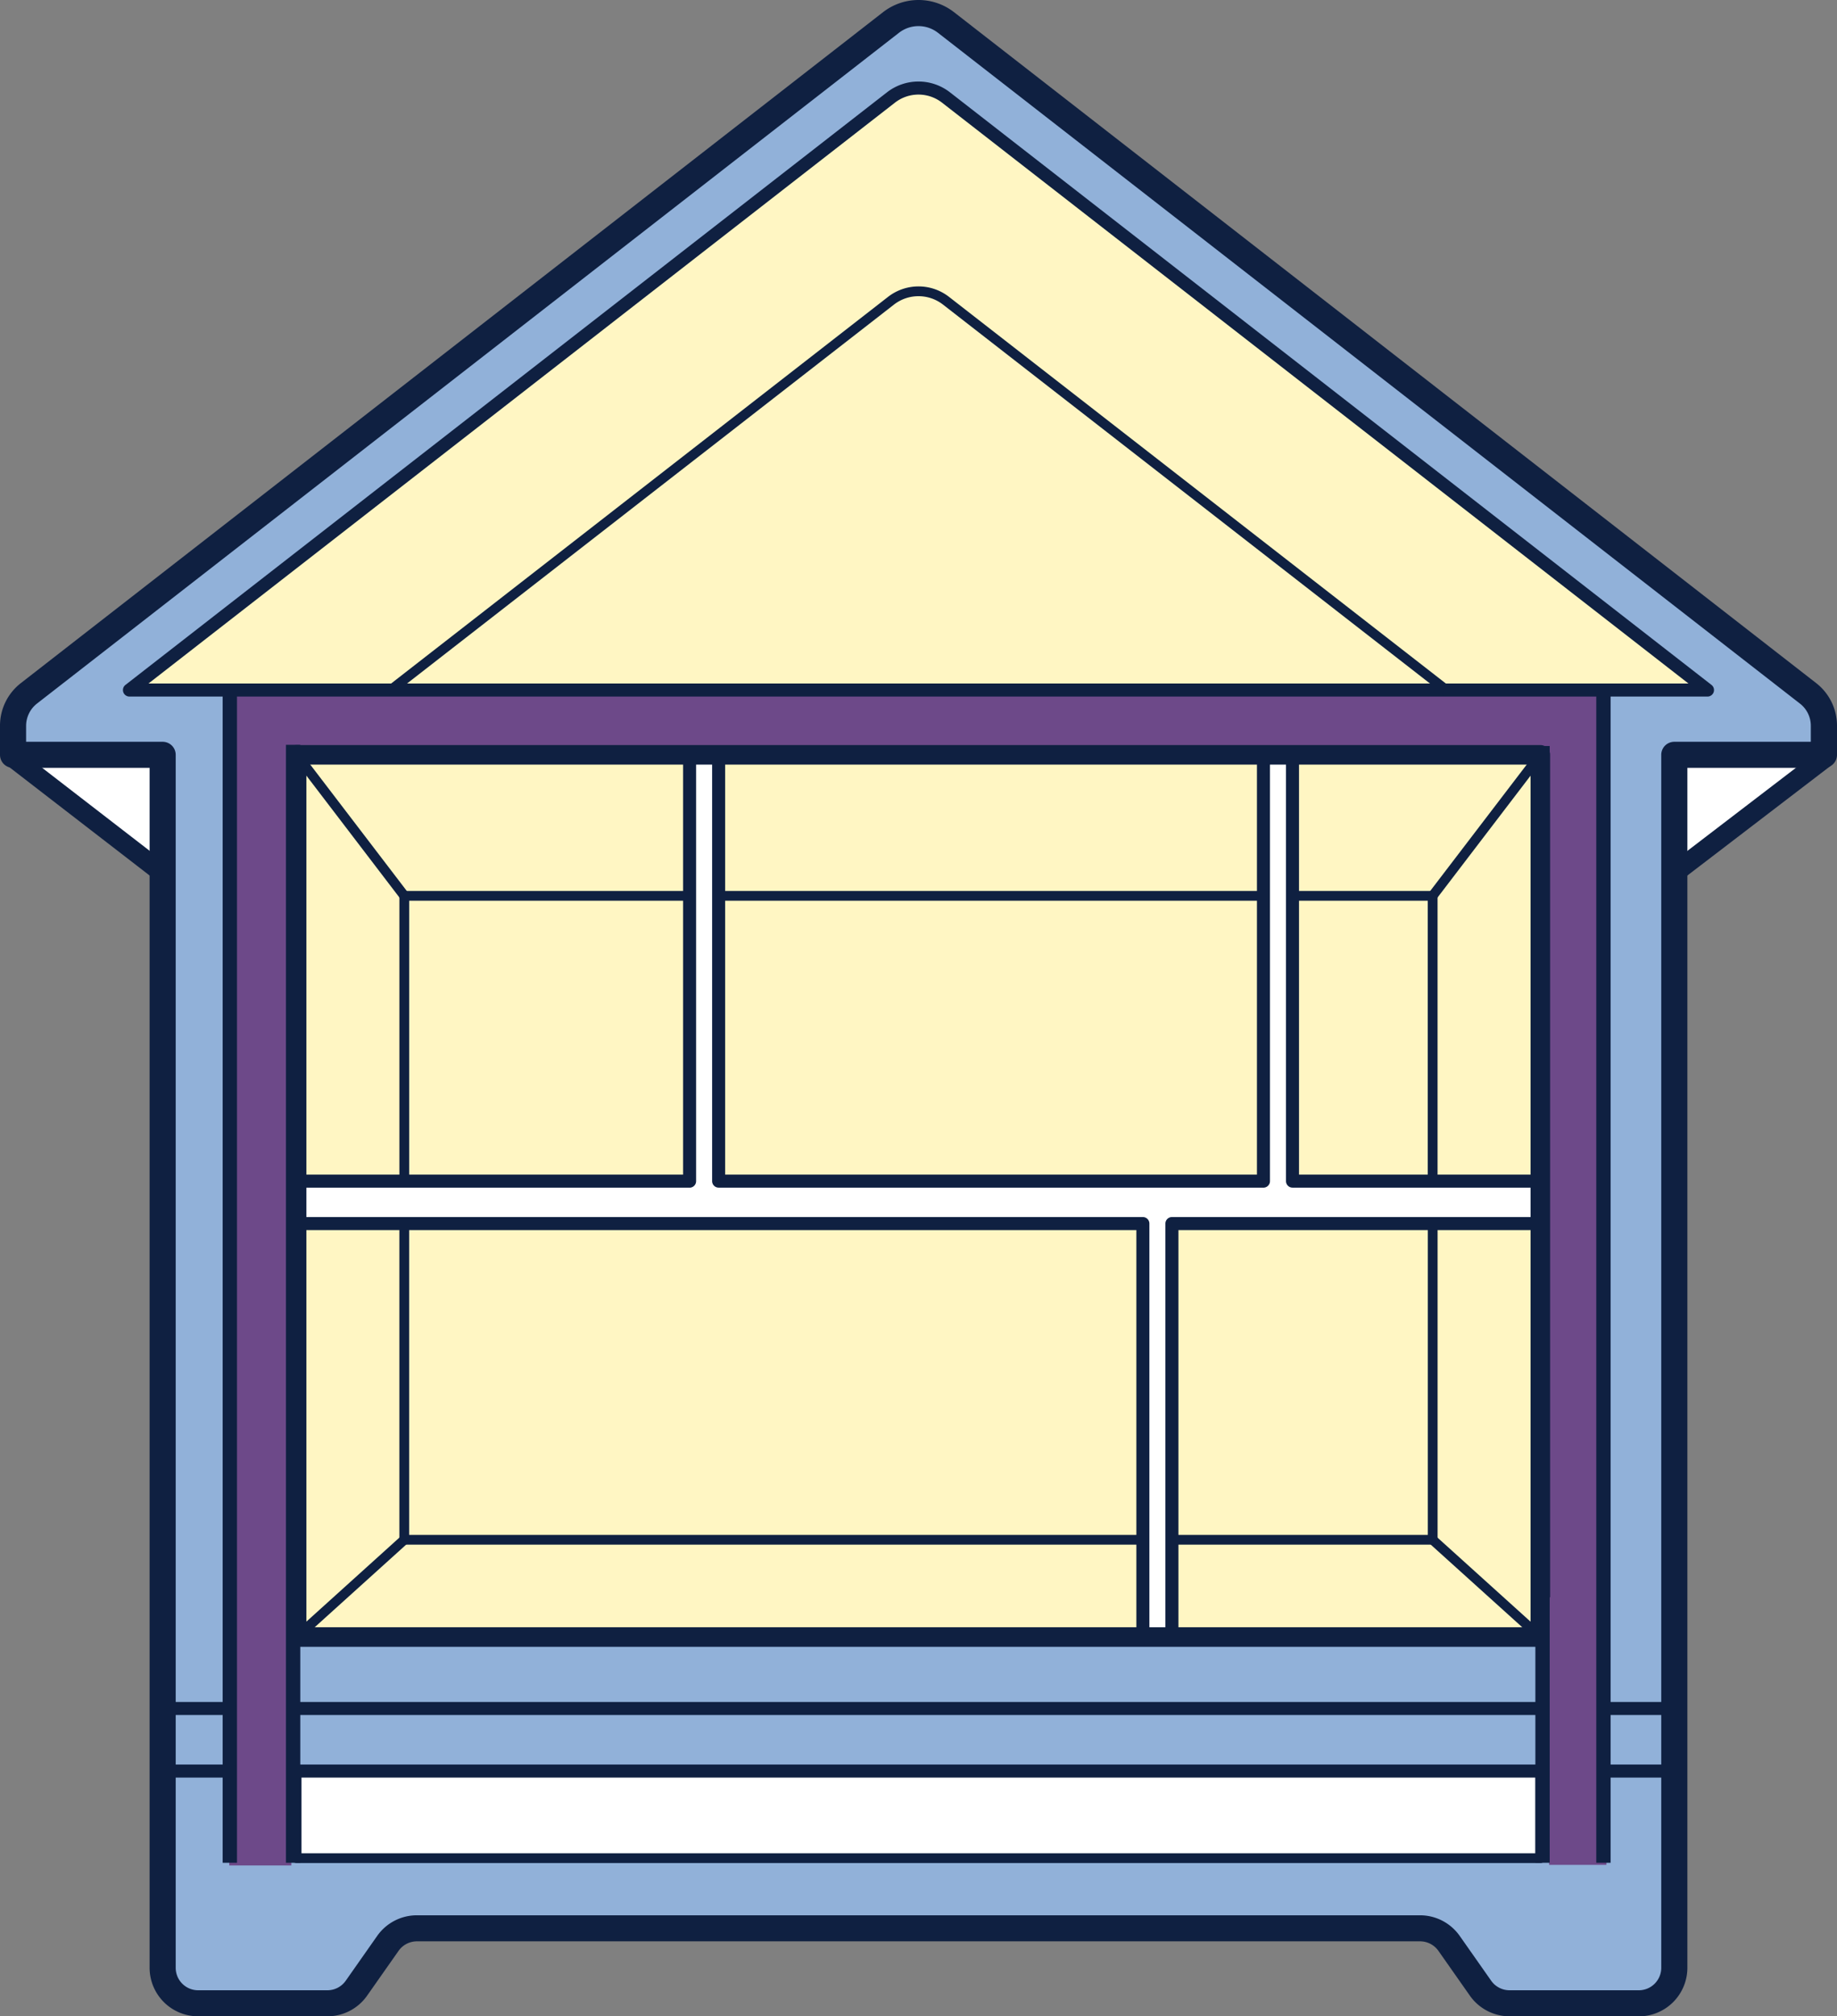 <svg xmlns="http://www.w3.org/2000/svg" width="169.314" height="185.804" viewBox="0 0 169.314 185.804">
  <rect x="0" y="0" width="169.314" height="185.804" fill="#808080" stroke="none"/>
  <g id="img04" transform="translate(-1066.916 -3009)">
    <g id="グループ_26365" data-name="グループ 26365" transform="translate(1066.916 3009)">
      <rect id="長方形_19440" data-name="長方形 19440" width="115.596" height="5.78" transform="translate(26.908 151.422)" fill="#91b1d9"/>
      <path id="パス_27493" data-name="パス 27493" d="M168.113,69.549V66.882a3.8,3.8,0,0,0-1.466-2.992L87.2,2.078a4.129,4.129,0,0,0-5.082,0L2.667,63.89A3.8,3.8,0,0,0,1.2,66.882v2.667H14.993V181.328a3.256,3.256,0,0,0,3.244,3.268h11.93a3.281,3.281,0,0,0,2.679-1.382l2.907-4.133a3.256,3.256,0,0,1,2.667-1.394h92.465a3.261,3.261,0,0,1,2.679,1.394l2.9,4.133a3.281,3.281,0,0,0,2.679,1.382h11.918a3.264,3.264,0,0,0,3.268-3.26V69.549ZM141.971,171.224H27.334V163.2H141.971ZM148.05,63.59v93.842H21.265V63.59H11.93L82.116,8.99a4.132,4.132,0,0,1,5.082,0l70.174,54.6Z" fill="#91b1d9"/>
      <path id="パス_27494" data-name="パス 27494" d="M154.321,69.55V80.459L168.113,69.55Z" fill="#fff"/>
      <path id="パス_27495" data-name="パス 27495" d="M87.2,8.986a4.133,4.133,0,0,0-5.083,0l-70.185,54.6H157.372Z" fill="#fff6c3"/>
      <path id="パス_27496" data-name="パス 27496" d="M36.007,63.591H21.265v87.258H148.048V63.591Zm105.964,42.071v39.066H27.333v-75.6H141.971Z" fill="#6d4989"/>
      <rect id="長方形_19443" data-name="長方形 19443" width="114.638" height="8.025" transform="translate(27.333 163.199)" fill="#fff"/>
      <path id="パス_27497" data-name="パス 27497" d="M119.132,108.836V69.55h-2.679v39.286H66.234V69.55H63.555v39.286H27.333v3.917H105.34v38.1h2.679v-38.1h33.952v-3.917Z" fill="#fff"/>
      <path id="パス_27498" data-name="パス 27498" d="M119.132,82.549v26.287h22.839V69.55H119.132Z" fill="#fff6c3"/>
      <rect id="長方形_19444" data-name="長方形 19444" width="33.952" height="38.1" transform="translate(108.02 112.752)" fill="#fff6c3"/>
      <rect id="長方形_19445" data-name="長方形 19445" width="50.219" height="39.286" transform="translate(66.234 69.55)" fill="#fff6c3"/>
      <path id="パス_27499" data-name="パス 27499" d="M105.34,112.752H27.332v38.1h78.007v-38.1Z" fill="#fff6c3"/>
      <rect id="長方形_19446" data-name="長方形 19446" width="36.223" height="39.286" transform="translate(27.332 69.55)" fill="#fff6c3"/>
      <path id="パス_27500" data-name="パス 27500" d="M1.2,69.55,14.995,80.459V69.55Z" fill="#fff"/>
      <path id="パス_27501" data-name="パス 27501" d="M151.052,185.8H139.137a4.473,4.473,0,0,1-3.658-1.9l-2.9-4.13a2.07,2.07,0,0,0-1.693-.879H38.427a2.07,2.07,0,0,0-1.693.879l-2.9,4.13a4.469,4.469,0,0,1-3.657,1.9H18.259a4.476,4.476,0,0,1-4.47-4.472V70.757H1.2a1.2,1.2,0,0,1-1.2-1.2V66.889A4.969,4.969,0,0,1,1.932,62.94L81.383,1.127a5.327,5.327,0,0,1,6.554,0l79.446,61.811a4.972,4.972,0,0,1,1.931,3.949v2.668a1.2,1.2,0,0,1-1.2,1.2H155.523V181.332a4.476,4.476,0,0,1-4.472,4.472M38.427,176.491h92.456a4.472,4.472,0,0,1,3.657,1.9l2.9,4.13a2.071,2.071,0,0,0,1.693.88h11.914a2.072,2.072,0,0,0,2.069-2.069V69.555a1.2,1.2,0,0,1,1.2-1.2H166.9V66.888a2.58,2.58,0,0,0-1-2.052L86.454,3.024a2.93,2.93,0,0,0-3.6,0L3.406,64.835a2.616,2.616,0,0,0-1,2.053v1.467H14.994a1.2,1.2,0,0,1,1.2,1.2V181.332a2.071,2.071,0,0,0,2.068,2.069H30.173a2.069,2.069,0,0,0,1.692-.878l2.9-4.132a4.472,4.472,0,0,1,3.657-1.9" fill="#0f2041"/>
      <path id="パス_27502" data-name="パス 27502" d="M157.376,64.187H11.934a.6.6,0,0,1-.369-1.075l70.181-54.6a4.729,4.729,0,0,1,5.816,0l70.182,54.6a.6.6,0,0,1-.369,1.075m-143.692-1.2H155.625L86.825,9.46a3.532,3.532,0,0,0-4.339,0Z" fill="#0f2041"/>
      <path id="パス_27503" data-name="パス 27503" d="M133.3,64.037a.452.452,0,0,1-.276-.1L86.918,28.07a3.683,3.683,0,0,0-4.525,0L36.287,63.942a.451.451,0,0,1-.554-.711L81.844,27.36a4.58,4.58,0,0,1,5.631,0l46.107,35.872a.451.451,0,0,1-.277.806" fill="#0f2041"/>
      <path id="パス_27504" data-name="パス 27504" d="M14.989,81.364a.9.9,0,0,1-.55-.187L.421,70.355a.9.9,0,0,1,1.1-1.427L15.539,79.75a.9.9,0,0,1-.551,1.615" fill="#0f2041"/>
      <path id="パス_27505" data-name="パス 27505" d="M154.322,81.364a.9.9,0,0,1-.548-1.617l13.8-10.559a.9.9,0,0,1,1.094,1.431l-13.8,10.561a.9.9,0,0,1-.547.185" fill="#0f2041"/>
      <path id="パス_27506" data-name="パス 27506" d="M154.32,163.8H14.989a.6.6,0,1,1,0-1.2H154.32a.6.6,0,0,1,0,1.2" fill="#0f2041"/>
      <path id="パス_27507" data-name="パス 27507" d="M154.32,158.036H14.989a.6.6,0,1,1,0-1.2H154.32a.6.6,0,0,1,0,1.2" fill="#0f2041"/>
      <path id="パス_27508" data-name="パス 27508" d="M141.973,171.675H27.339a.451.451,0,0,1-.451-.451V163.2a.451.451,0,1,1,.9-.06q0,.03,0,.06v7.576H141.522V163.2a.451.451,0,1,1,.9-.06.6.6,0,0,1,0,.06v8.027a.451.451,0,0,1-.451.451" fill="#0f2041"/>
      <path id="パス_27509" data-name="パス 27509" d="M141.972,151.751H27.338a.9.9,0,0,1-.9-.9V69.556a.9.9,0,0,1,.9-.9H141.972a.9.9,0,0,1,.9.9V150.85a.9.9,0,0,1-.9.9m-113.733-1.8H141.071V70.457H28.239Z" fill="#0f2041"/>
      <path id="パス_27510" data-name="パス 27510" d="M132.046,142.338H108.015a.451.451,0,1,1-.06-.9.6.6,0,0,1,.06,0H131.6v-28.69a.451.451,0,0,1,.9,0v29.139a.451.451,0,0,1-.451.451" fill="#0f2041"/>
      <path id="パス_27511" data-name="パス 27511" d="M132.046,109.288a.451.451,0,0,1-.451-.451V83H119.128a.451.451,0,0,1-.06-.9h12.979a.451.451,0,0,1,.451.451v26.286a.451.451,0,0,1-.451.451" fill="#0f2041"/>
      <path id="パス_27512" data-name="パス 27512" d="M116.452,83H66.236a.451.451,0,1,1-.06-.9h50.276a.451.451,0,0,1,.06.9h-.06" fill="#0f2041"/>
      <path id="パス_27513" data-name="パス 27513" d="M37.264,109.288a.451.451,0,0,1-.451-.451V82.552a.451.451,0,0,1,.451-.451h26.3a.451.451,0,0,1,.06.9H37.714v25.835a.451.451,0,0,1-.451.451" fill="#0f2041"/>
      <path id="パス_27514" data-name="パス 27514" d="M105.338,142.338H37.262a.451.451,0,0,1-.451-.451V112.748a.451.451,0,0,1,.9,0v28.69h67.626a.451.451,0,1,1,.06.9.6.6,0,0,1-.06,0" fill="#0f2041"/>
      <path id="パス_27515" data-name="パス 27515" d="M63.559,109.438H27.337a.6.6,0,0,1,0-1.2H62.959V69.558a.6.6,0,0,1,1.2,0v39.284a.6.6,0,0,1-.6.6" fill="#0f2041"/>
      <path id="パス_27516" data-name="パス 27516" d="M116.452,109.438H66.236a.6.6,0,0,1-.6-.6V69.556a.6.6,0,0,1,1.2,0v38.683h49.015V69.556a.6.6,0,0,1,1.2,0v39.284a.6.6,0,0,1-.6.6" fill="#0f2041"/>
      <path id="パス_27517" data-name="パス 27517" d="M141.972,109.438H119.128a.6.6,0,0,1-.6-.6V69.556a.6.6,0,0,1,1.2,0v38.683h22.244a.6.6,0,1,1,0,1.2" fill="#0f2041"/>
      <path id="パス_27518" data-name="パス 27518" d="M105.338,151.451a.6.6,0,0,1-.6-.6v-37.5h-77.4a.6.6,0,1,1,0-1.2h78a.6.6,0,0,1,.6.6v38.1a.6.6,0,0,1-.6.6" fill="#0f2041"/>
      <path id="パス_27519" data-name="パス 27519" d="M108.014,151.451a.6.6,0,0,1-.6-.6v-38.1a.6.6,0,0,1,.6-.6h33.958a.6.6,0,1,1,0,1.2H108.614v37.5a.6.6,0,0,1-.6.6" fill="#0f2041"/>
      <path id="パス_27520" data-name="パス 27520" d="M132.044,83a.45.45,0,0,1-.357-.724l9.925-12.994a.451.451,0,0,1,.716.547l-9.926,13a.449.449,0,0,1-.358.177" fill="#0f2041"/>
      <path id="パス_27521" data-name="パス 27521" d="M37.263,83a.449.449,0,0,1-.358-.177l-9.926-13a.451.451,0,1,1,.716-.547L37.62,82.267a.45.45,0,0,1-.357.724" fill="#0f2041"/>
      <path id="パス_27522" data-name="パス 27522" d="M27.338,151.3a.45.45,0,0,1-.3-.784l9.925-8.964a.45.45,0,0,1,.645.627.436.436,0,0,1-.045.041l-9.926,8.964a.445.445,0,0,1-.3.117" fill="#0f2041"/>
      <path id="パス_27523" data-name="パス 27523" d="M141.972,151.3a.445.445,0,0,1-.3-.117l-9.928-8.961a.45.45,0,0,1,.555-.709.435.435,0,0,1,.045.041l9.925,8.964a.45.45,0,0,1-.3.784" fill="#0f2041"/>
      <rect id="長方形_19447" data-name="長方形 19447" width="5.725" height="24.661" transform="translate(21.127 147.239)" fill="#6d4989"/>
      <rect id="長方形_19448" data-name="長方形 19448" width="5.284" height="24.661" transform="translate(142.779 147.184)" fill="#6d4989"/>
      <rect id="長方形_19449" data-name="長方形 19449" width="1.321" height="107.89" transform="translate(147.127 63.762)" fill="#0f2041"/>
      <rect id="長方形_19450" data-name="長方形 19450" width="1.321" height="102.908" transform="translate(141.513 68.744)" fill="#0f2041"/>
      <rect id="長方形_19451" data-name="長方形 19451" width="1.321" height="103.018" transform="translate(26.357 68.634)" fill="#0f2041"/>
      <rect id="長方形_19452" data-name="長方形 19452" width="1.321" height="107.89" transform="translate(20.522 63.762)" fill="#0f2041"/>
    </g>
  </g>
</svg>
